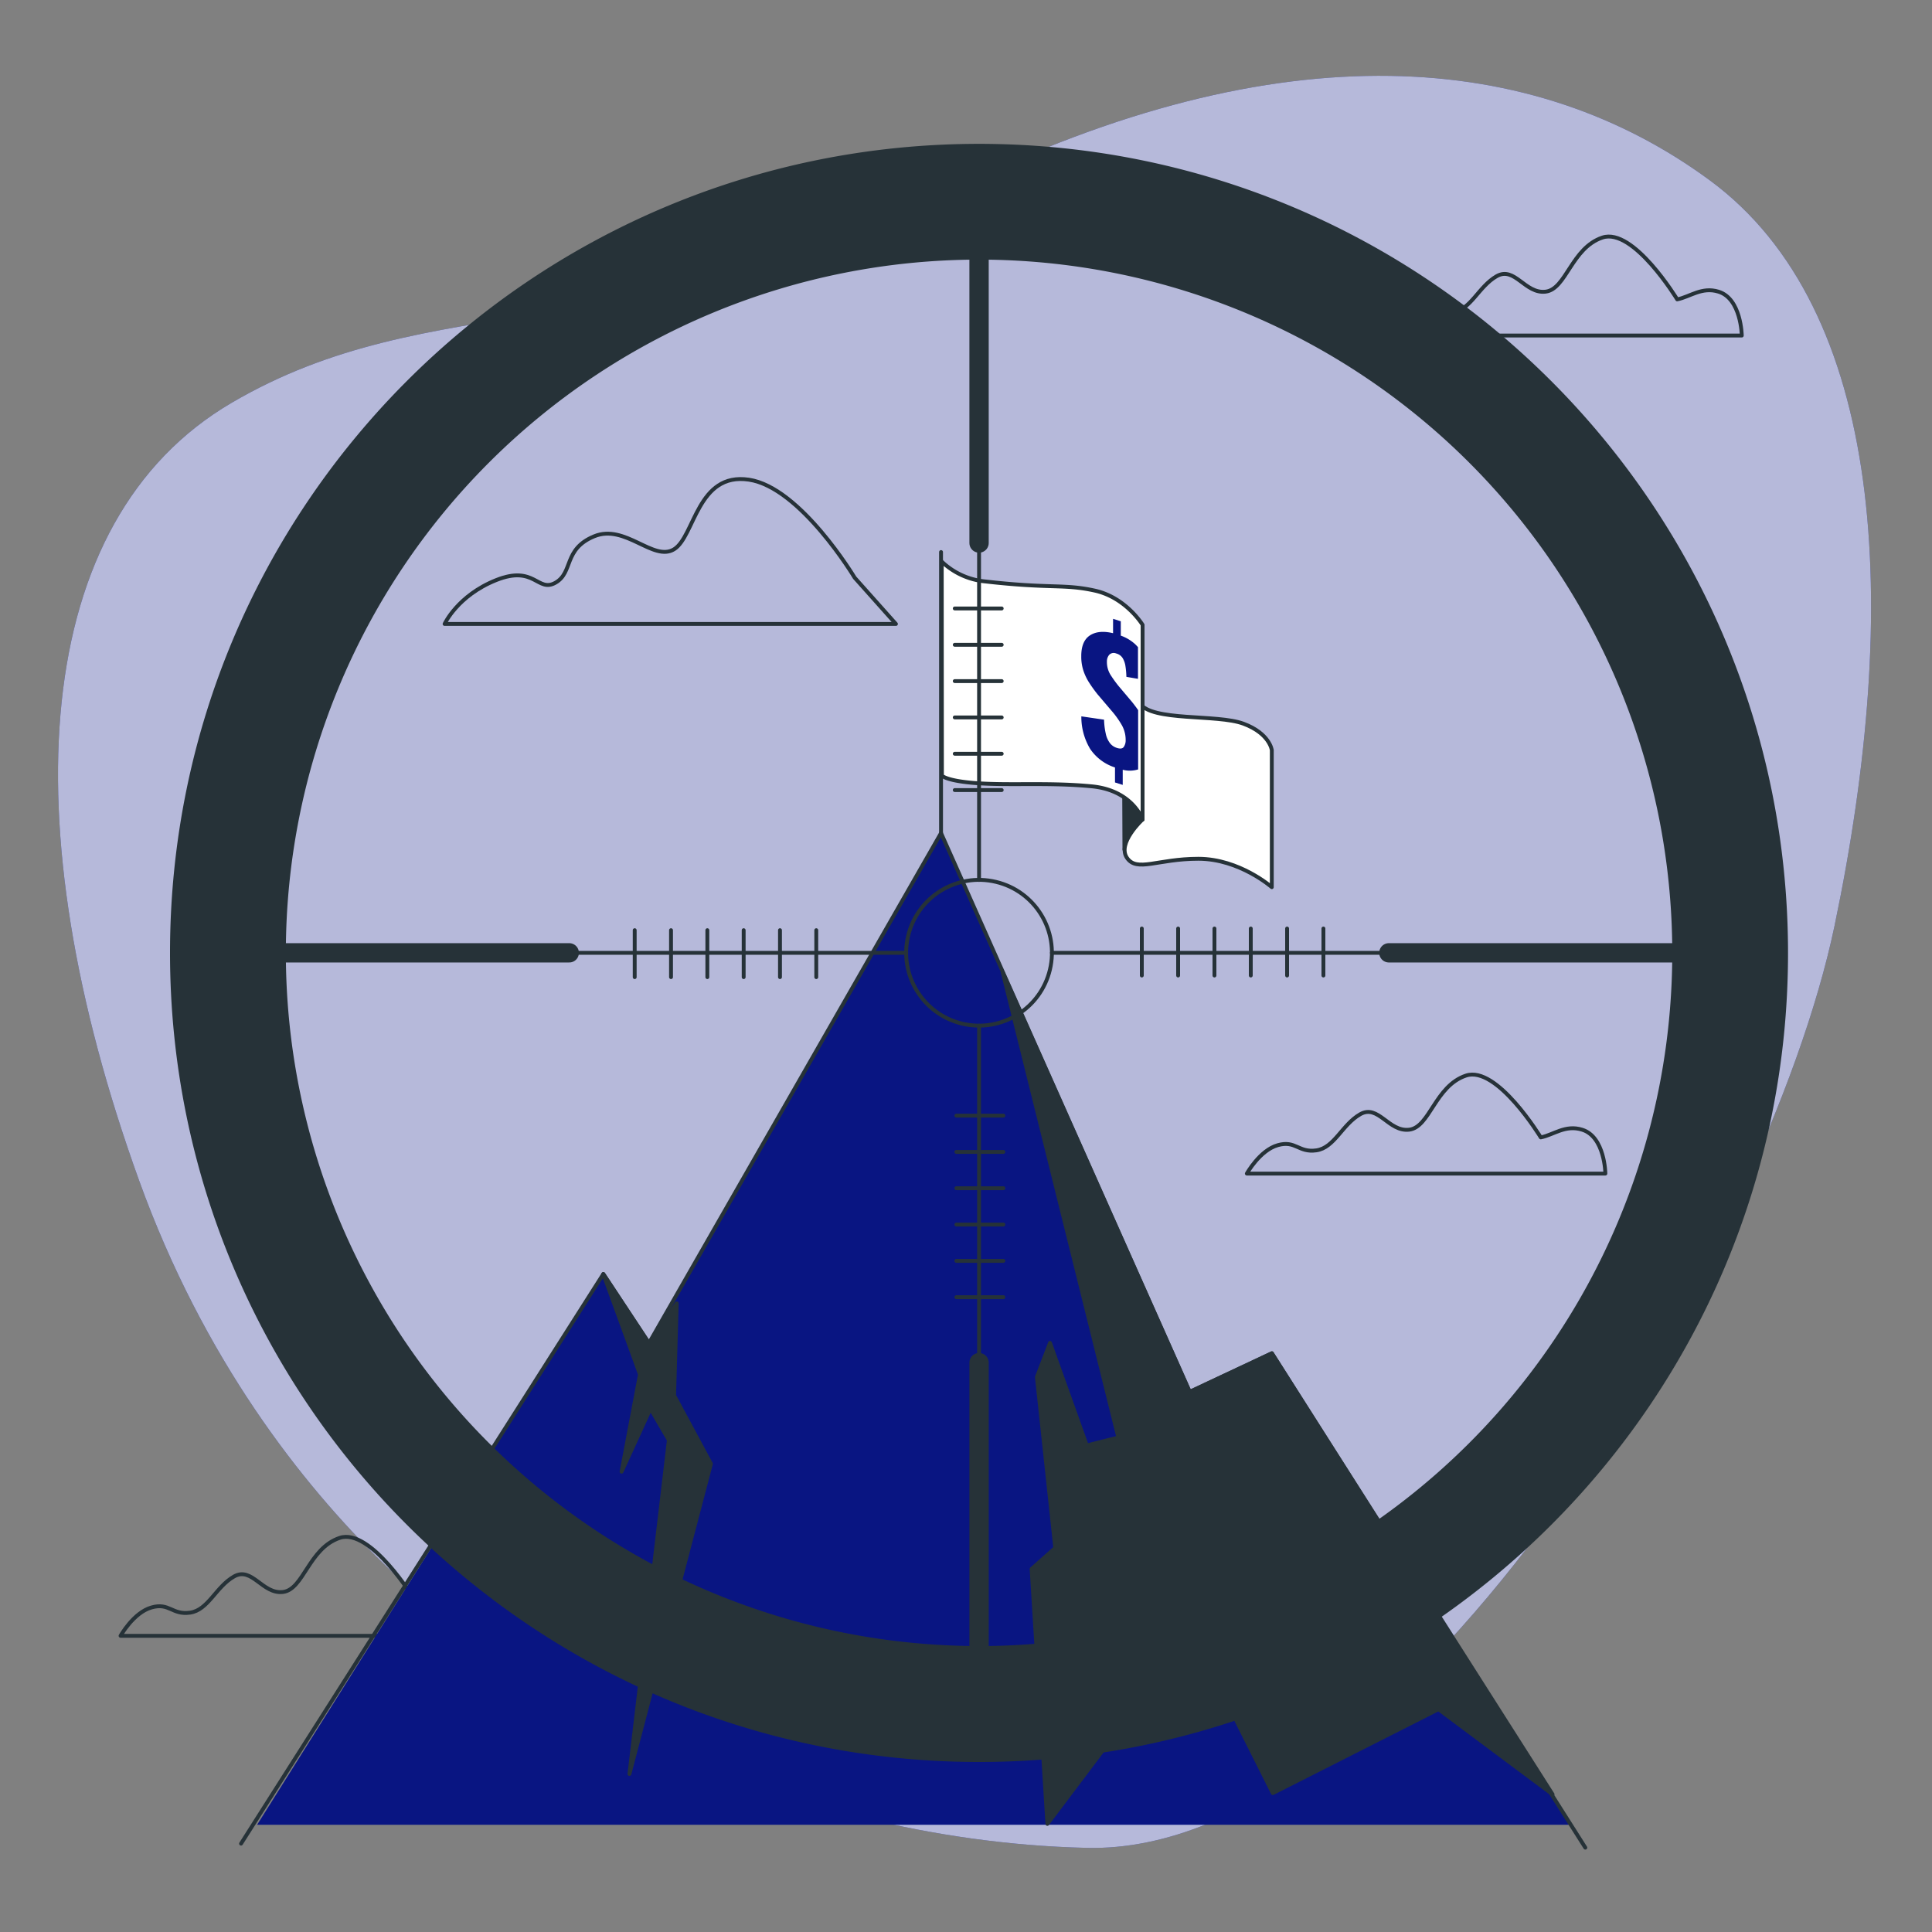 <svg xmlns="http://www.w3.org/2000/svg" viewBox="0 0 500 500"><rect x="0" y="0" width="500" height="500" fill="#808080" stroke="none"/><g id="freepik--background-simple--inject-61"><path d="M137.33,434.3s61.36,42,143.95,43.93S457.34,323,474.78,239.58,487.74,80,442.52,46.69,332.21,7.09,246.76,49,111.89,73.82,59.94,104.25,2.59,213,36,305.51,137.33,434.3,137.33,434.3Z" style="fill:#091582"></path><path d="M137.33,434.3s61.36,42,143.95,43.93S457.34,323,474.78,239.58,487.74,80,442.52,46.69,332.21,7.09,246.76,49,111.89,73.82,59.94,104.25,2.59,213,36,305.51,137.33,434.3,137.33,434.3Z" style="fill:#fff;opacity:0.7"></path></g><g id="freepik--Clouds--inject-61"><path d="M221.19,149.51s-14-23.37-27.37-25.37-14,14.68-19.36,18-12.68-6.67-20.7-3.34-5.34,9.35-10,12-5.34-4.67-15.35-.67-13.35,11.35-13.35,11.35H231.87Z" style="fill:none;stroke:#263238;stroke-linecap:round;stroke-linejoin:round"></path><path d="M398.75,294.36s-11.35-18.69-19.36-16-9.34,13.35-14.68,14-8-6.68-12.69-4-6.67,8.68-11.34,9.35-5.34-2.67-10-1.34-8,7.35-8,7.35h92.79s-.13-9.54-6-11.35C405.12,291,402.09,293.69,398.75,294.36Z" style="fill:none;stroke:#263238;stroke-linecap:round;stroke-linejoin:round"></path><path d="M434.06,77.48s-11.35-18.69-19.36-16-9.35,13.35-14.69,14-8-6.68-12.68-4-6.67,8.68-11.35,9.35-5.34-2.67-10-1.34-8,7.35-8,7.35h92.79s-.13-9.54-6-11.35C440.43,74.15,437.4,76.81,434.06,77.48Z" style="fill:none;stroke:#263238;stroke-linecap:round;stroke-linejoin:round"></path><path d="M107.28,414s-11.35-18.69-19.36-16-9.34,13.35-14.68,14-8-6.68-12.69-4-6.67,8.68-11.35,9.35-5.34-2.67-10-1.34-8,7.34-8,7.34H124s-.13-9.53-6-11.34C113.65,410.65,110.62,413.31,107.28,414Z" style="fill:none;stroke:#263238;stroke-linecap:round;stroke-linejoin:round"></path></g><g id="freepik--Flag--inject-61"><line x1="243.54" y1="215.59" x2="243.54" y2="142.87" style="fill:none;stroke:#263238;stroke-linecap:round;stroke-linejoin:round"></line><path d="M291,219.87l-.1-21.76,4.73,14S291.28,217.85,291,219.87Z" style="fill:#263238;stroke:#263238;stroke-linecap:round;stroke-linejoin:round"></path><path d="M295.65,212.12s-6.58,6.08-4,9.88,7.85.25,18.49.25,19,7.35,19,7.35V194.13s-.51-4.3-7.34-6.84-23.82-.5-26.86-5.32-1-12.92-1-12.92-5.57,11.15-3.55,19.76S295.65,212.12,295.65,212.12Z" style="fill:#fff;stroke:#263238;stroke-linecap:round;stroke-linejoin:round"></path><path d="M243.72,145.34A18.9,18.9,0,0,0,255,150.48c17,1.94,20.19.59,28.29,2.36s12.41,8.87,12.41,8.87v50.41s-2.53-7.6-13.17-8.62-20.26-.25-28.88-.76-9.88-2-9.88-2Z" style="fill:#fff;stroke:#263238;stroke-linecap:round;stroke-linejoin:round"></path><path d="M294.55,199.12V183.78c-.51-.73-1.05-1.46-1.62-2.16l-3.46-4.1a31,31,0,0,1-2.09-2.91,6.22,6.22,0,0,1-.91-3.38,2.6,2.6,0,0,1,.6-1.77,1.61,1.61,0,0,1,1.77-.35,2.78,2.78,0,0,1,1.67,1.15,5.53,5.53,0,0,1,.75,2.1,20.66,20.66,0,0,1,.25,2.81l3,.51v-8.19c-.23-.27-.49-.54-.76-.8a10.88,10.88,0,0,0-3.69-2.19v-3.71l-2-.64v3.72q-3.75-.9-6,.58t-2.23,5.41a11.53,11.53,0,0,0,.56,3.72,13.88,13.88,0,0,0,1.52,3.15,36.05,36.05,0,0,0,2.17,3l3.55,4.17a23.87,23.87,0,0,1,2.69,3.75,7.81,7.81,0,0,1,1,3.87,3,3,0,0,1-.48,1.77c-.32.46-.91.55-1.78.27a3.59,3.59,0,0,1-1.83-1.27,6.09,6.09,0,0,1-1.06-2.42,18.55,18.55,0,0,1-.44-3.62l-5.88-.86a16.12,16.12,0,0,0,2.29,8.44,12.26,12.26,0,0,0,6.42,4.79v3.88l2,.63v-3.92A7.2,7.2,0,0,0,294.55,199.12Z" style="fill:#091582"></path></g><g id="freepik--Mountain--inject-61"><polygon points="406.53 472.25 329.16 350.22 307.9 360.21 243.54 215.59 167.95 347.59 156.14 329.71 66.54 472.25 406.53 472.25" style="fill:#091582"></polygon><polyline points="62.38 477.13 156.14 329.71 167.95 347.59 243.54 215.59 307.9 360.21 329.16 350.22 410.28 478.17" style="fill:none;stroke:#263238;stroke-linecap:round;stroke-linejoin:round"></polyline><polygon points="156.14 329.71 165.62 355.7 160.86 380.87 168.34 364.54 173.1 372.71 162.9 459.1 183.99 378.83 174.46 361.14 175.14 337.33 167.95 347.59 156.14 329.71" style="fill:#263238;stroke:#263238;stroke-linecap:round;stroke-linejoin:round"></polygon><polygon points="259.49 251.62 289.43 372.03 281.26 374.07 271.74 347.54 268.34 356.38 273.1 400.6 266.98 406.04 271.06 472.02 308.47 422.37 329.39 464.06 372.28 442.34 401.8 464.37 329.16 350.22 307.9 360.21 259.49 251.62" style="fill:#263238;stroke:#263238;stroke-linecap:round;stroke-linejoin:round"></polygon></g><g id="freepik--Sight--inject-61"><circle cx="253.38" cy="246.59" r="18.86" transform="translate(-45.19 435.96) rotate(-76.61)" style="fill:none;stroke:#263238;stroke-linecap:round;stroke-linejoin:round"></circle><line x1="147.32" y1="246.59" x2="234.52" y2="246.59" style="fill:none;stroke:#263238;stroke-linecap:round;stroke-linejoin:round"></line><line x1="61.62" y1="246.59" x2="147.32" y2="246.59" style="fill:none;stroke:#263238;stroke-linecap:round;stroke-linejoin:round;stroke-width:5px"></line><line x1="164.26" y1="240.73" x2="164.26" y2="252.88" style="fill:none;stroke:#263238;stroke-linecap:round;stroke-linejoin:round"></line><line x1="173.66" y1="240.73" x2="173.66" y2="252.88" style="fill:none;stroke:#263238;stroke-linecap:round;stroke-linejoin:round"></line><line x1="183.06" y1="240.73" x2="183.06" y2="252.88" style="fill:none;stroke:#263238;stroke-linecap:round;stroke-linejoin:round"></line><line x1="192.46" y1="240.73" x2="192.46" y2="252.88" style="fill:none;stroke:#263238;stroke-linecap:round;stroke-linejoin:round"></line><line x1="201.86" y1="240.73" x2="201.86" y2="252.88" style="fill:none;stroke:#263238;stroke-linecap:round;stroke-linejoin:round"></line><line x1="211.25" y1="240.73" x2="211.25" y2="252.88" style="fill:none;stroke:#263238;stroke-linecap:round;stroke-linejoin:round"></line><line x1="253.38" y1="140.53" x2="253.38" y2="227.73" style="fill:none;stroke:#263238;stroke-linecap:round;stroke-linejoin:round"></line><line x1="253.38" y1="54.83" x2="253.38" y2="140.53" style="fill:none;stroke:#263238;stroke-linecap:round;stroke-linejoin:round;stroke-width:5px"></line><line x1="259.24" y1="157.47" x2="247.09" y2="157.47" style="fill:none;stroke:#263238;stroke-linecap:round;stroke-linejoin:round"></line><line x1="259.24" y1="166.87" x2="247.09" y2="166.87" style="fill:none;stroke:#263238;stroke-linecap:round;stroke-linejoin:round"></line><line x1="259.24" y1="176.27" x2="247.09" y2="176.27" style="fill:none;stroke:#263238;stroke-linecap:round;stroke-linejoin:round"></line><line x1="259.24" y1="185.67" x2="247.09" y2="185.67" style="fill:none;stroke:#263238;stroke-linecap:round;stroke-linejoin:round"></line><line x1="259.24" y1="195.07" x2="247.09" y2="195.07" style="fill:none;stroke:#263238;stroke-linecap:round;stroke-linejoin:round"></line><line x1="259.24" y1="204.47" x2="247.09" y2="204.47" style="fill:none;stroke:#263238;stroke-linecap:round;stroke-linejoin:round"></line><line x1="359.44" y1="246.59" x2="272.24" y2="246.59" style="fill:none;stroke:#263238;stroke-linecap:round;stroke-linejoin:round"></line><line x1="445.14" y1="246.59" x2="359.44" y2="246.59" style="fill:none;stroke:#263238;stroke-linecap:round;stroke-linejoin:round;stroke-width:5px"></line><line x1="342.5" y1="252.46" x2="342.5" y2="240.3" style="fill:none;stroke:#263238;stroke-linecap:round;stroke-linejoin:round"></line><line x1="333.1" y1="252.46" x2="333.1" y2="240.3" style="fill:none;stroke:#263238;stroke-linecap:round;stroke-linejoin:round"></line><line x1="323.7" y1="252.46" x2="323.7" y2="240.3" style="fill:none;stroke:#263238;stroke-linecap:round;stroke-linejoin:round"></line><line x1="314.3" y1="252.46" x2="314.3" y2="240.3" style="fill:none;stroke:#263238;stroke-linecap:round;stroke-linejoin:round"></line><line x1="304.9" y1="252.46" x2="304.9" y2="240.3" style="fill:none;stroke:#263238;stroke-linecap:round;stroke-linejoin:round"></line><line x1="295.5" y1="252.46" x2="295.5" y2="240.3" style="fill:none;stroke:#263238;stroke-linecap:round;stroke-linejoin:round"></line><line x1="253.38" y1="352.65" x2="253.38" y2="265.45" style="fill:none;stroke:#263238;stroke-linecap:round;stroke-linejoin:round"></line><line x1="253.38" y1="438.35" x2="253.38" y2="352.65" style="fill:none;stroke:#263238;stroke-linecap:round;stroke-linejoin:round;stroke-width:5px"></line><line x1="247.51" y1="335.71" x2="259.67" y2="335.71" style="fill:none;stroke:#263238;stroke-linecap:round;stroke-linejoin:round"></line><line x1="247.51" y1="326.31" x2="259.67" y2="326.31" style="fill:none;stroke:#263238;stroke-linecap:round;stroke-linejoin:round"></line><line x1="247.51" y1="316.91" x2="259.67" y2="316.91" style="fill:none;stroke:#263238;stroke-linecap:round;stroke-linejoin:round"></line><line x1="247.51" y1="307.51" x2="259.67" y2="307.51" style="fill:none;stroke:#263238;stroke-linecap:round;stroke-linejoin:round"></line><line x1="247.51" y1="298.11" x2="259.67" y2="298.11" style="fill:none;stroke:#263238;stroke-linecap:round;stroke-linejoin:round"></line><line x1="247.51" y1="288.72" x2="259.67" y2="288.72" style="fill:none;stroke:#263238;stroke-linecap:round;stroke-linejoin:round"></line><path d="M253.38,37.23C137.75,37.23,44,131,44,246.59S137.75,456,253.38,456s209.36-93.73,209.36-209.36S369,37.23,253.38,37.23Zm0,388.76a179.4,179.4,0,1,1,179.4-179.4A179.4,179.4,0,0,1,253.38,426Z" style="fill:#263238"></path></g></svg>
